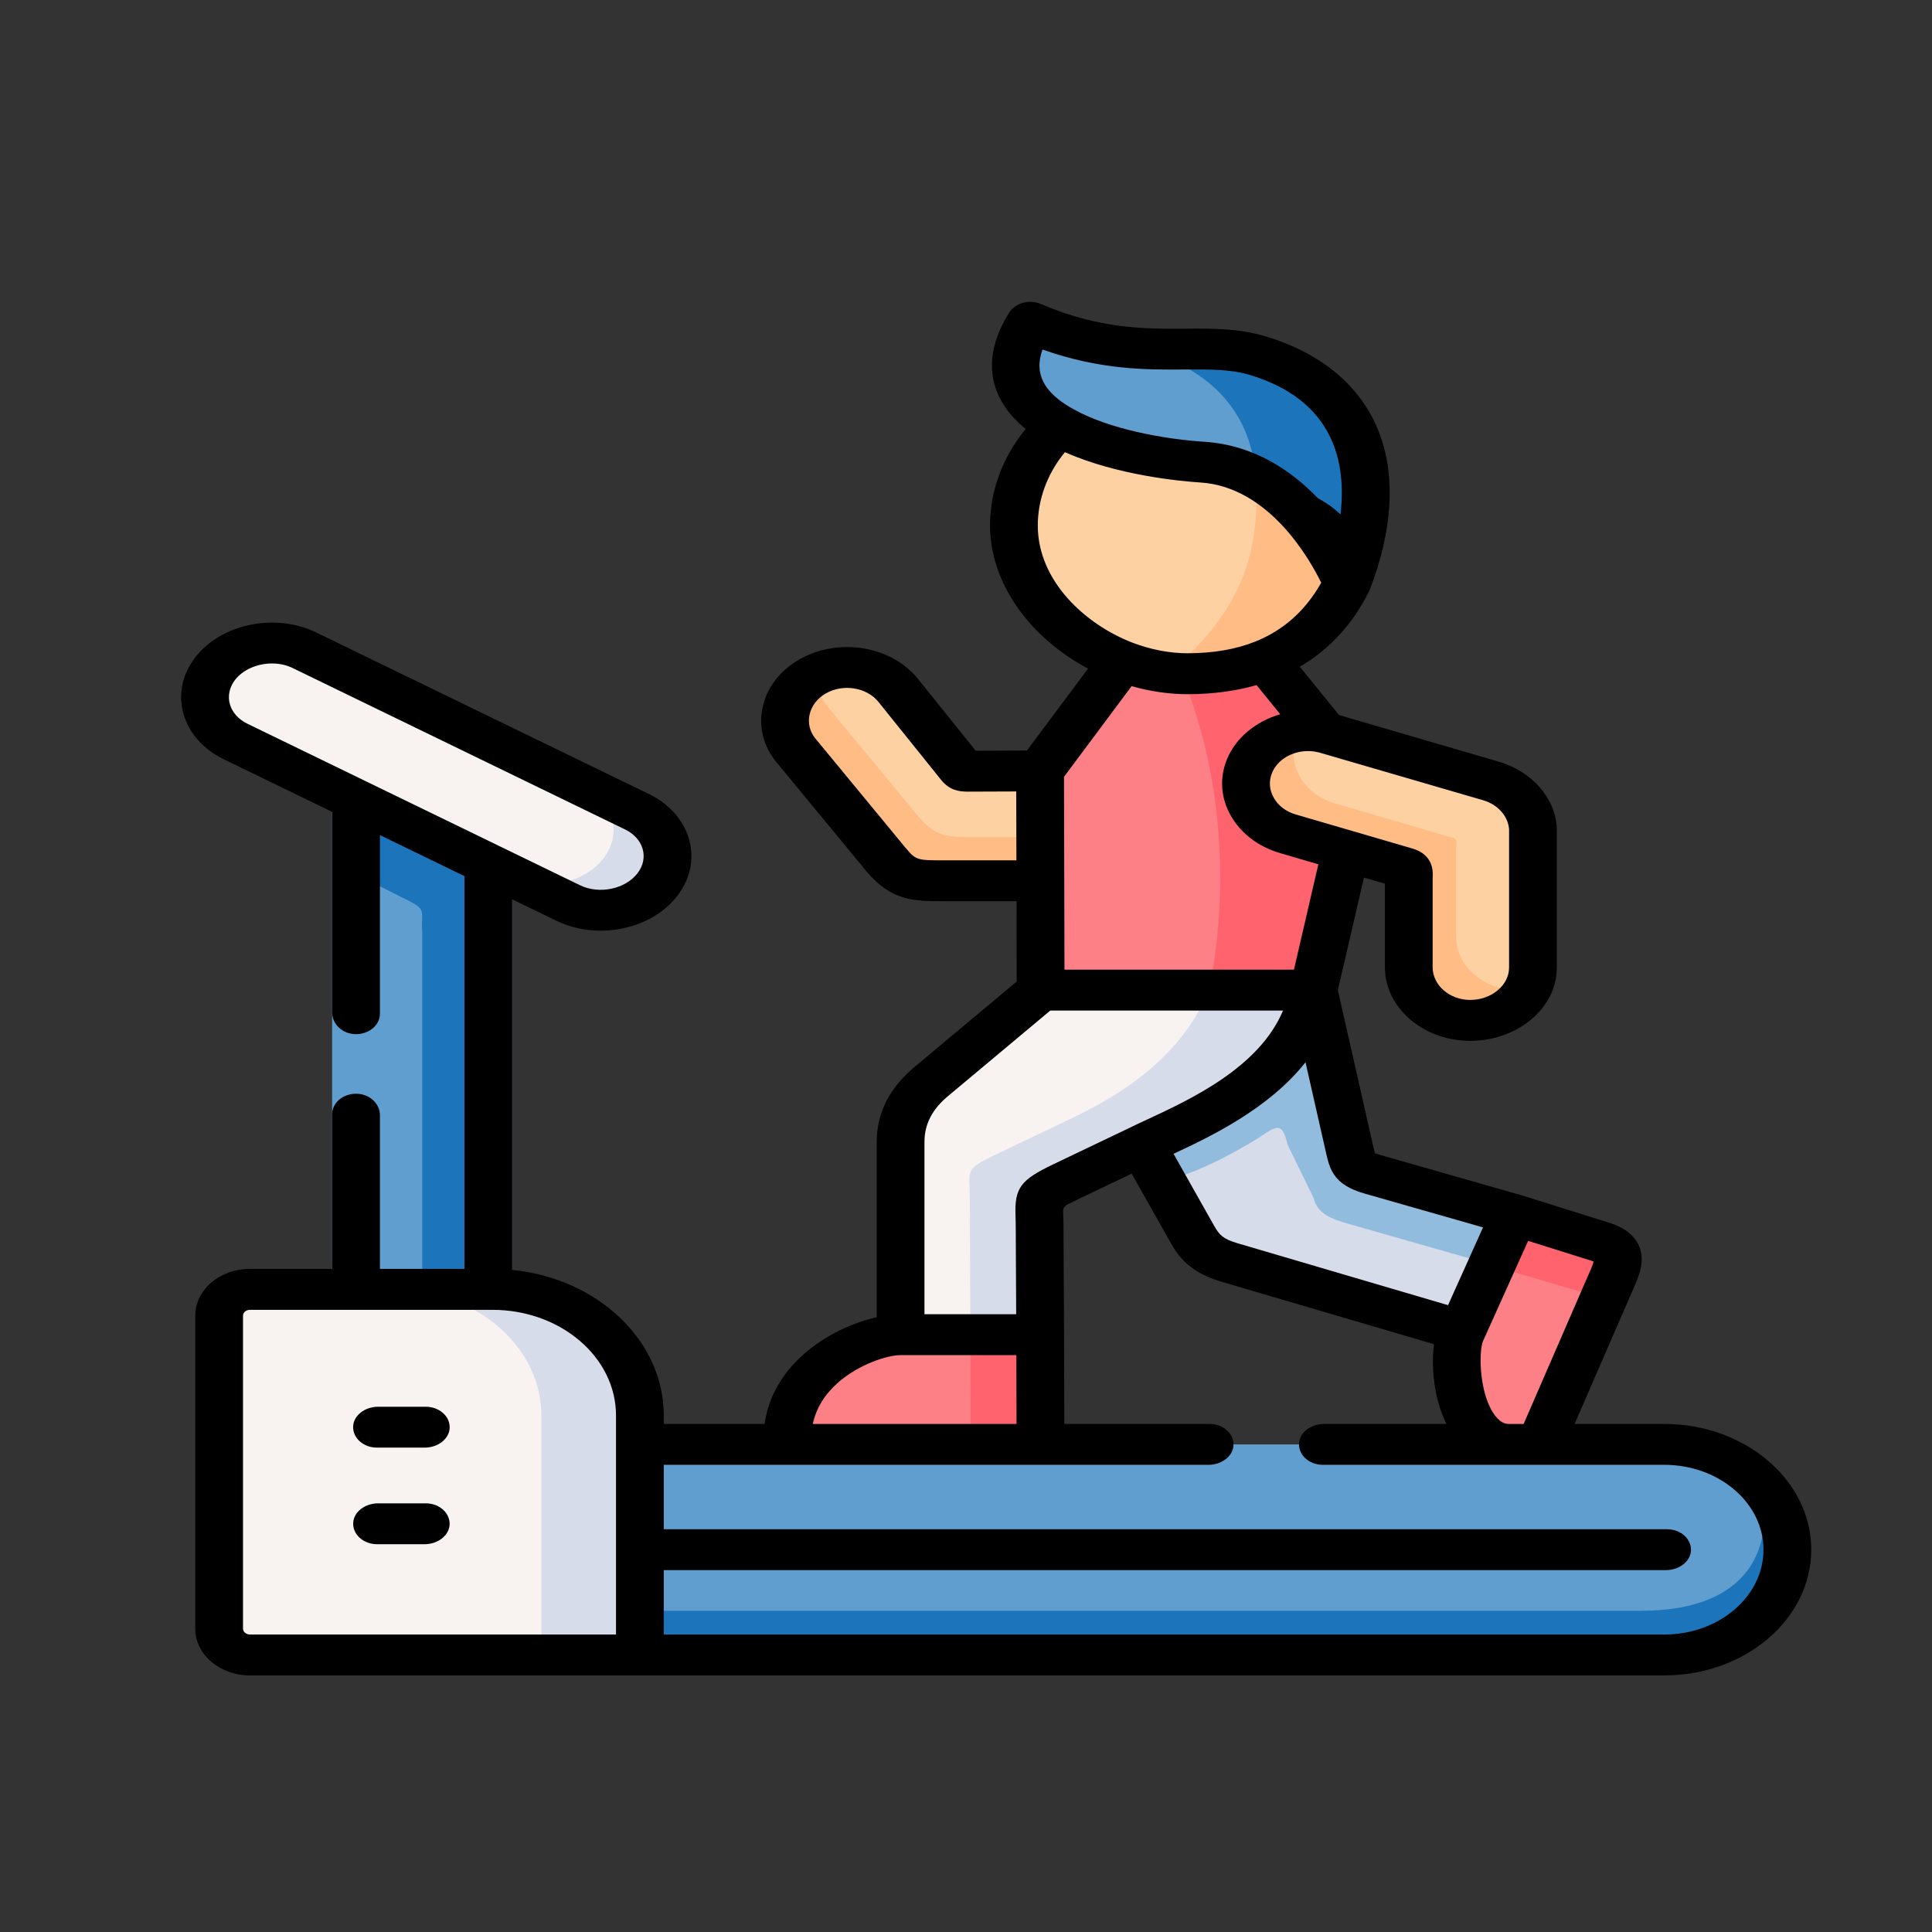 <svg width="32" height="32" viewBox="0 0 32 32" fill="none" xmlns="http://www.w3.org/2000/svg">
<rect x="0" y="0" width="32" height="32" fill="#333333" stroke="none"/>
<path fill-rule="evenodd" clip-rule="evenodd" d="M13.449 11.209C12.985 11.483 12.859 12.036 13.185 12.431L14.678 14.24C14.974 14.587 15.158 14.587 15.637 14.588H17.232L18.097 13.437L17.227 12.769L16.025 12.774C15.962 12.774 15.954 12.774 15.916 12.727L14.877 11.435C14.557 11.038 13.915 10.936 13.449 11.209Z" fill="#FED1A3"/>
<path fill-rule="evenodd" clip-rule="evenodd" d="M25.082 20.12L23.952 20.882L24.216 22.043L24.198 22.082C24.035 22.445 24.115 23.924 24.999 23.924L25.261 24.249L25.512 23.924L26.626 21.357C26.779 21.005 26.959 20.709 26.528 20.574L25.082 20.12Z" fill="#FD8087"/>
<path fill-rule="evenodd" clip-rule="evenodd" d="M21.755 16.399C20.111 16.713 18.501 17.604 18.917 18.968L19.754 20.452C19.87 20.655 20.003 20.804 20.362 20.909L24.215 22.043L25.081 20.12L22.722 19.447C22.428 19.363 22.407 19.278 22.348 19.016L22.191 18.323L21.755 16.399Z" fill="#D6DCEA"/>
<path fill-rule="evenodd" clip-rule="evenodd" d="M21.756 16.399C20.383 15.636 18.914 15.426 17.236 16.399L15.42 17.918C15.126 18.164 14.916 18.489 14.916 18.915V22.107L16.062 22.833L17.228 22.107L17.219 20.328C17.219 19.817 17.124 19.826 17.631 19.584L18.917 18.969C19.65 18.609 21.493 17.921 21.756 16.399Z" fill="#F8F2F0"/>
<path fill-rule="evenodd" clip-rule="evenodd" d="M17.227 12.768L17.23 13.83L17.232 14.588L17.236 16.399H21.756L22.292 14.091C21.09 13.873 22.966 12.65 21.931 12.131L20.958 10.933L19.682 10.334L18.584 10.949L17.227 12.768ZM14.916 22.106C14.375 22.106 12.983 22.654 13.042 23.924L14.932 24.721L17.233 23.924L17.229 22.137V22.106H14.916Z" fill="#FD8087"/>
<path fill-rule="evenodd" clip-rule="evenodd" d="M17.544 7.05C17.079 7.487 16.794 8.068 16.794 8.703C16.794 9.704 17.602 10.566 18.584 10.949C18.933 11.084 19.304 11.159 19.667 11.159C20.168 11.159 20.596 11.079 20.958 10.933C21.598 10.678 22.033 10.223 22.312 9.66C22.312 9.66 21.797 7.156 20.171 7.05C19.435 7.002 18.201 7.425 17.544 7.05Z" fill="#FED1A3"/>
<path fill-rule="evenodd" clip-rule="evenodd" d="M17.064 5.339C16.561 6.132 16.898 6.684 17.543 7.05C18.201 7.425 19.181 7.607 19.917 7.655C21.543 7.761 22.312 9.661 22.312 9.661C23.013 7.846 22.532 6.405 20.836 5.892C19.854 5.594 18.809 6.082 17.064 5.339Z" fill="#609ECF"/>
<path fill-rule="evenodd" clip-rule="evenodd" d="M17.76 18.518L16.475 19.132C15.967 19.376 16.062 19.366 16.064 19.876L16.073 22.106H17.228L17.219 20.328C17.219 19.817 17.124 19.826 17.631 19.584L18.917 18.968C19.65 18.608 21.493 17.921 21.756 16.399H20.026C19.52 17.61 18.418 18.196 17.76 18.518Z" fill="#D6DCEA"/>
<path fill-rule="evenodd" clip-rule="evenodd" d="M5.896 12.994V21.356L6.993 22.341L8.088 21.356V14.058L6.993 12.949L5.896 12.994Z" fill="#609ECF"/>
<path d="M6.993 22.832L5.501 21.491V12.672L7.169 12.603L8.483 13.934V21.491L6.993 22.832ZM6.292 21.22L6.993 21.85L7.692 21.221V14.182L6.817 13.295L6.292 13.317V21.22Z" fill="#609ECF"/>
<path fill-rule="evenodd" clip-rule="evenodd" d="M5.041 10.77C4.539 10.526 3.872 10.666 3.559 11.082C3.245 11.498 3.4 12.037 3.903 12.281L5.372 12.994L7.561 14.059L9.414 14.957C9.916 15.201 10.582 15.061 10.895 14.644C11.208 14.229 11.053 13.688 10.551 13.445L5.041 10.77Z" fill="#F8F2F0"/>
<path fill-rule="evenodd" clip-rule="evenodd" d="M5.897 13.251V14.479L6.593 14.832C7.109 15.083 6.965 15.026 6.994 15.448V21.356H8.089V14.315L7.561 14.059L5.897 13.251Z" fill="#1C74BB"/>
<path fill-rule="evenodd" clip-rule="evenodd" d="M9.657 13.011C10.159 13.255 10.314 13.794 10.001 14.21C9.688 14.626 9.022 14.766 8.52 14.524L9.412 14.957C9.915 15.201 10.581 15.06 10.893 14.644C11.207 14.229 11.052 13.688 10.55 13.444L9.657 13.011Z" fill="#D6DCEA"/>
<path fill-rule="evenodd" clip-rule="evenodd" d="M21.325 18.957L21.758 19.844C21.818 20.106 22.055 20.191 22.349 20.275L24.709 20.948L25.082 20.12L22.723 19.447C22.429 19.363 22.408 19.278 22.349 19.016L22.192 18.323L21.756 16.399C21.693 16.768 21.536 17.089 21.325 17.366C20.666 18.236 19.473 18.696 18.918 18.968L19.272 19.596C19.827 19.382 20.073 19.302 20.71 18.93C21.103 18.698 21.223 18.503 21.325 18.957Z" fill="#92BCDE"/>
<path fill-rule="evenodd" clip-rule="evenodd" d="M20.21 14.538C20.21 14.97 20.181 15.392 20.127 15.801C20.1 16.001 20.066 16.201 20.026 16.399H21.756L22.291 14.091C22.204 14.075 22.131 14.053 22.074 14.027L21.334 13.811C20.798 13.655 20.51 13.153 20.692 12.697C20.867 12.257 21.413 12.013 21.931 12.132L20.958 10.933C20.596 11.079 20.168 11.159 19.667 11.159C19.634 11.159 19.601 11.159 19.567 11.158C19.975 12.14 20.21 13.297 20.21 14.538Z" fill="#FE636E"/>
<path fill-rule="evenodd" clip-rule="evenodd" d="M10.598 23.924L9.018 25.668L10.598 27.411H27.565C28.686 27.411 29.604 26.627 29.604 25.668C29.604 24.709 28.686 23.924 27.565 23.924H10.598Z" fill="#609ECF"/>
<path fill-rule="evenodd" clip-rule="evenodd" d="M10.599 26.68V27.412H27.566C28.686 27.412 29.605 26.627 29.605 25.668C29.605 25.282 29.454 24.907 29.177 24.604C29.378 25.578 29.03 26.68 27.172 26.68H10.599V26.68Z" fill="#1C74BB"/>
<path fill-rule="evenodd" clip-rule="evenodd" d="M5.898 21.356H4.138C3.859 21.356 3.63 21.552 3.63 21.791V26.977C3.63 27.217 3.859 27.411 4.138 27.411H10.599V23.444C10.599 22.296 9.5 21.356 8.157 21.356H8.09H5.898Z" fill="#F8F2F0"/>
<path fill-rule="evenodd" clip-rule="evenodd" d="M8.089 21.356H6.525C6.978 21.356 7.402 21.463 7.765 21.647C7.879 21.705 7.988 21.771 8.089 21.843C8.625 22.228 8.967 22.803 8.967 23.444V27.411H10.599V23.444C10.599 22.296 9.5 21.356 8.157 21.356H8.089Z" fill="#D6DCEA"/>
<path fill-rule="evenodd" clip-rule="evenodd" d="M16.073 22.137L16.075 22.825L16.078 23.924H17.233L17.229 22.137V22.106H16.073V22.137ZM25.082 20.12L24.709 20.948L24.703 20.96L26.56 21.507L26.626 21.357C26.778 21.005 26.959 20.71 26.528 20.574L25.082 20.12Z" fill="#FE636E"/>
<path fill-rule="evenodd" clip-rule="evenodd" d="M20.8 7.909C20.892 9.296 20.449 10.218 19.364 11.143C19.432 11.15 19.5 11.155 19.568 11.158C19.601 11.159 19.634 11.16 19.667 11.159C20.168 11.159 20.596 11.079 20.958 10.934C21.598 10.678 22.034 10.223 22.313 9.661C22.313 9.661 21.824 8.451 20.8 7.909Z" fill="#FFBC85"/>
<path fill-rule="evenodd" clip-rule="evenodd" d="M19.018 5.826C19.834 6.072 20.37 6.535 20.628 7.149C20.724 7.381 20.782 7.635 20.8 7.909C21.824 8.451 22.312 9.66 22.312 9.66C23.014 7.846 22.532 6.405 20.836 5.892C20.21 5.702 19.56 5.831 18.717 5.758C18.819 5.773 18.919 5.796 19.018 5.826Z" fill="#1C74BB"/>
<path fill-rule="evenodd" clip-rule="evenodd" d="M21.334 13.811C20.798 13.655 20.51 13.153 20.692 12.697C20.867 12.257 21.413 12.013 21.931 12.132C21.952 12.136 21.974 12.142 21.996 12.149L24.695 12.935C25.095 13.053 25.374 13.372 25.39 13.732V16.027C25.39 16.512 24.912 16.904 24.35 16.901C23.784 16.9 23.333 16.503 23.333 16.019V14.549C23.333 14.461 23.359 14.402 23.27 14.376L22.291 14.091L21.334 13.811Z" fill="#FED1A3"/>
<path fill-rule="evenodd" clip-rule="evenodd" d="M13.185 12.431L14.678 14.24C14.974 14.587 15.158 14.587 15.637 14.588H17.232L17.23 13.866H16.164C15.684 13.866 15.5 13.865 15.206 13.518L13.713 11.709C13.577 11.545 13.52 11.354 13.532 11.165C13.503 11.18 13.476 11.194 13.449 11.209C12.985 11.483 12.859 12.036 13.185 12.431ZM20.693 12.697C20.51 13.153 20.798 13.655 21.334 13.811L22.074 14.027L22.291 14.091L23.27 14.376C23.359 14.402 23.334 14.461 23.334 14.549V16.019C23.334 16.503 23.785 16.9 24.35 16.901C24.762 16.902 25.128 16.692 25.296 16.389C25.243 16.397 25.19 16.399 25.136 16.399C24.57 16.398 24.119 16.001 24.119 15.519V14.047C24.119 13.961 24.146 13.901 24.058 13.875L23.079 13.589L22.119 13.309C22.086 13.3 22.055 13.289 22.023 13.277C21.551 13.093 21.308 12.624 21.479 12.195C21.491 12.165 21.503 12.138 21.518 12.111C21.148 12.157 20.821 12.374 20.693 12.697Z" fill="#FFBC85"/>
<path d="M27.566 23.585H26.083C26.083 23.585 26.082 23.585 26.082 23.585C26.082 23.585 26.082 23.585 26.081 23.584C26.081 23.584 26.081 23.584 26.081 23.584C26.081 23.584 26.081 23.583 26.081 23.583L26.997 21.475C27.01 21.444 27.024 21.413 27.037 21.384C27.146 21.139 27.27 20.863 27.129 20.599C27.046 20.442 26.89 20.327 26.664 20.256L25.218 19.802C25.216 19.802 25.214 19.802 25.212 19.801C25.21 19.8 25.209 19.8 25.206 19.799L22.848 19.126C22.823 19.119 22.799 19.111 22.775 19.102C22.775 19.102 22.775 19.102 22.775 19.101C22.763 19.068 22.748 19.002 22.737 18.952L22.159 16.4V16.4L22.591 14.537C22.591 14.537 22.591 14.537 22.591 14.537C22.591 14.537 22.592 14.536 22.592 14.536C22.592 14.536 22.592 14.536 22.593 14.536C22.593 14.536 22.593 14.536 22.593 14.536L22.937 14.636C22.937 14.636 22.937 14.636 22.938 14.637C22.938 14.637 22.938 14.637 22.938 14.638V16.019C22.938 16.69 23.571 17.238 24.348 17.24H24.355C24.731 17.24 25.099 17.109 25.368 16.88C25.638 16.651 25.786 16.347 25.786 16.027V13.732C25.786 13.728 25.786 13.723 25.786 13.719C25.763 13.221 25.376 12.777 24.823 12.615L22.18 11.844C22.179 11.844 22.179 11.844 22.179 11.844L21.53 11.044C21.53 11.044 21.53 11.044 21.53 11.044C21.53 11.044 21.529 11.043 21.53 11.043C21.53 11.043 21.53 11.043 21.53 11.043C21.53 11.043 21.53 11.042 21.53 11.042C22.022 10.755 22.407 10.336 22.676 9.793C22.68 9.785 22.683 9.777 22.687 9.769C22.687 9.769 22.688 9.768 22.688 9.767L22.689 9.764L22.69 9.762C23.064 8.792 23.119 7.901 22.85 7.184C22.561 6.415 21.91 5.858 20.968 5.573C20.521 5.437 20.084 5.44 19.622 5.444C18.966 5.448 18.222 5.454 17.24 5.035C17.148 4.996 17.042 4.989 16.945 5.016C16.847 5.042 16.765 5.1 16.716 5.177C16.254 5.908 16.357 6.593 16.987 7.104C16.987 7.104 16.988 7.104 16.988 7.105C16.988 7.105 16.988 7.105 16.987 7.106C16.606 7.573 16.398 8.129 16.398 8.704C16.398 9.638 17.035 10.549 18.02 11.073C18.021 11.073 18.021 11.075 18.021 11.075L17.01 12.43C17.01 12.431 17.01 12.431 17.009 12.431C17.009 12.431 17.009 12.431 17.008 12.431L16.162 12.435C16.162 12.435 16.161 12.435 16.161 12.435C16.161 12.434 16.161 12.434 16.16 12.434L15.203 11.243C14.759 10.691 13.871 10.551 13.225 10.931C12.909 11.117 12.697 11.398 12.63 11.723C12.563 12.043 12.645 12.364 12.862 12.626L14.355 14.436L14.358 14.44C14.772 14.925 15.133 14.926 15.637 14.927H16.835C16.836 14.927 16.837 14.928 16.837 14.929L16.84 16.256C16.84 16.257 16.84 16.257 16.839 16.258L15.144 17.675L15.143 17.676C14.73 18.022 14.521 18.438 14.521 18.915V21.816C14.521 21.817 14.52 21.817 14.519 21.818C14.136 21.904 13.677 22.105 13.304 22.437C12.943 22.759 12.726 23.15 12.664 23.584C12.664 23.584 12.663 23.585 12.663 23.585C12.663 23.585 12.662 23.585 12.662 23.585H10.996C10.995 23.585 10.995 23.585 10.994 23.585C10.994 23.584 10.994 23.584 10.994 23.584V23.444C10.994 22.201 9.896 21.174 8.486 21.034C8.485 21.034 8.485 21.034 8.485 21.034C8.484 21.034 8.484 21.033 8.484 21.033V14.899C8.484 14.897 8.486 14.896 8.487 14.897L9.218 15.252C9.446 15.363 9.697 15.415 9.948 15.415C10.449 15.415 10.944 15.205 11.226 14.828C11.437 14.548 11.504 14.218 11.412 13.9C11.321 13.581 11.084 13.315 10.745 13.15L5.236 10.475C4.554 10.144 3.652 10.334 3.226 10.898C3.015 11.179 2.949 11.509 3.04 11.827C3.132 12.146 3.369 12.411 3.707 12.576L5.501 13.447C5.501 13.447 5.502 13.447 5.502 13.447C5.502 13.448 5.502 13.448 5.502 13.448V16.774C5.502 16.961 5.67 17.124 5.887 17.129C5.94 17.13 5.992 17.122 6.042 17.105C6.091 17.089 6.136 17.064 6.173 17.033C6.211 17.001 6.241 16.963 6.262 16.922C6.282 16.88 6.293 16.835 6.293 16.79V13.834C6.293 13.833 6.295 13.832 6.296 13.833L7.692 14.511C7.693 14.511 7.693 14.511 7.693 14.512C7.693 14.512 7.693 14.512 7.693 14.512V21.016C7.693 21.017 7.692 21.017 7.691 21.017H6.295C6.294 21.017 6.294 21.017 6.293 21.017C6.293 21.017 6.293 21.016 6.293 21.016V18.47C6.293 18.283 6.125 18.12 5.908 18.116C5.855 18.114 5.802 18.122 5.753 18.139C5.704 18.155 5.659 18.18 5.621 18.211C5.584 18.243 5.554 18.281 5.533 18.322C5.512 18.364 5.502 18.409 5.502 18.454V21.016C5.502 21.017 5.501 21.017 5.5 21.017H4.139C3.639 21.017 3.234 21.364 3.234 21.793V26.975C3.234 27.403 3.639 27.75 4.139 27.75H27.566C28.908 27.75 30 26.816 30 25.668C30 24.519 28.908 23.585 27.566 23.585ZM15.636 14.25C15.185 14.249 15.175 14.249 14.999 14.043L13.508 12.235C13.414 12.122 13.379 11.982 13.408 11.842C13.438 11.697 13.533 11.571 13.672 11.489C13.96 11.32 14.354 11.382 14.551 11.627L15.591 12.921C15.728 13.089 15.881 13.112 16.027 13.112L16.83 13.109C16.831 13.109 16.832 13.11 16.832 13.111L16.835 14.248C16.835 14.249 16.834 14.25 16.833 14.25H15.636ZM3.808 11.666C3.769 11.53 3.799 11.387 3.89 11.265C4.024 11.089 4.265 10.989 4.505 10.989C4.623 10.989 4.741 11.013 4.846 11.064L10.355 13.739L10.355 13.739C10.502 13.811 10.605 13.925 10.644 14.061C10.683 14.197 10.654 14.339 10.561 14.461C10.363 14.725 9.927 14.818 9.608 14.663L4.097 11.987C3.95 11.915 3.847 11.801 3.808 11.666ZM26.395 20.899C26.378 20.963 26.331 21.067 26.298 21.142C26.284 21.174 26.269 21.206 26.255 21.239L25.237 23.584C25.237 23.584 25.236 23.585 25.236 23.585C25.236 23.585 25.235 23.585 25.235 23.585H24.999C24.958 23.585 24.874 23.585 24.773 23.459C24.499 23.118 24.486 22.389 24.566 22.205L24.583 22.169L24.585 22.165L25.31 20.554C25.31 20.554 25.311 20.554 25.311 20.553C25.311 20.553 25.312 20.553 25.312 20.553L26.39 20.892L26.395 20.899ZM22.598 19.768L24.562 20.329C24.562 20.329 24.562 20.329 24.562 20.329C24.562 20.329 24.563 20.329 24.563 20.33C24.563 20.33 24.563 20.33 24.563 20.33C24.563 20.331 24.563 20.331 24.563 20.331L24.401 20.691L23.985 21.616C23.984 21.616 23.984 21.616 23.983 21.616C23.983 21.617 23.983 21.617 23.982 21.617L20.491 20.59C20.254 20.52 20.193 20.449 20.111 20.305L19.438 19.112C19.438 19.112 19.438 19.111 19.438 19.111C19.438 19.11 19.438 19.11 19.438 19.11C20.063 18.82 21.018 18.36 21.621 17.597C21.621 17.596 21.622 17.596 21.622 17.596C21.622 17.596 21.623 17.596 21.623 17.596C21.623 17.596 21.624 17.596 21.624 17.596C21.624 17.597 21.624 17.597 21.624 17.597L21.96 19.08C22.023 19.358 22.082 19.621 22.598 19.768ZM21.665 12.44C21.719 12.44 21.774 12.446 21.828 12.459L21.838 12.461L21.839 12.461L21.844 12.462C21.85 12.463 21.856 12.465 21.862 12.467L21.868 12.469L24.567 13.255C24.811 13.327 24.982 13.521 24.995 13.74V16.027C24.995 16.166 24.929 16.298 24.81 16.4C24.689 16.503 24.523 16.562 24.354 16.562H24.351C24.008 16.562 23.729 16.318 23.729 16.019V14.549C23.729 14.538 23.73 14.527 23.73 14.518C23.749 14.205 23.53 14.094 23.397 14.055L21.461 13.49L21.461 13.49C21.302 13.444 21.173 13.347 21.099 13.216C21.024 13.087 21.013 12.941 21.067 12.806C21.156 12.583 21.401 12.44 21.665 12.44ZM17.266 5.791C17.266 5.79 17.266 5.79 17.266 5.79C17.266 5.79 17.267 5.79 17.267 5.79C17.267 5.79 17.267 5.789 17.268 5.789C17.268 5.789 17.268 5.789 17.268 5.79C18.237 6.131 19.001 6.125 19.629 6.12C20.036 6.118 20.388 6.115 20.704 6.211C22.09 6.63 22.305 7.654 22.203 8.518C22.202 8.518 22.202 8.519 22.202 8.519C22.202 8.519 22.202 8.519 22.201 8.519C22.201 8.519 22.201 8.519 22.2 8.519C22.2 8.519 22.2 8.519 22.199 8.519C22.091 8.414 21.965 8.324 21.826 8.25L21.826 8.25C21.384 7.789 20.764 7.37 19.947 7.317C19.281 7.274 18.357 7.107 17.763 6.768L17.762 6.768C17.285 6.497 17.125 6.189 17.266 5.791ZM17.189 8.703C17.19 8.269 17.346 7.846 17.637 7.491L17.64 7.49C18.506 7.874 19.557 7.971 19.887 7.992C21.019 8.066 21.693 9.262 21.883 9.651C21.883 9.651 21.883 9.651 21.883 9.651C21.883 9.651 21.883 9.652 21.883 9.652C21.624 10.113 21.257 10.441 20.79 10.627C20.471 10.755 20.093 10.82 19.667 10.82C19.369 10.82 19.051 10.758 18.748 10.641C17.972 10.338 17.189 9.622 17.189 8.703ZM18.742 11.366C18.743 11.366 18.743 11.366 18.743 11.365C18.744 11.365 18.744 11.365 18.744 11.365C19.051 11.452 19.364 11.498 19.667 11.498C20.081 11.498 20.464 11.447 20.811 11.348C20.811 11.347 20.812 11.347 20.812 11.348C20.813 11.348 20.813 11.348 20.813 11.348L21.203 11.828C21.203 11.828 21.203 11.829 21.203 11.829C21.203 11.829 21.203 11.829 21.203 11.829C21.203 11.83 21.203 11.83 21.203 11.83C21.203 11.83 21.202 11.831 21.202 11.831C20.8 11.95 20.464 12.22 20.318 12.587C20.196 12.893 20.221 13.223 20.389 13.515C20.557 13.808 20.847 14.027 21.206 14.131L21.834 14.315C21.835 14.315 21.835 14.315 21.836 14.315C21.836 14.316 21.836 14.316 21.836 14.316L21.432 16.06C21.431 16.06 21.431 16.06 21.431 16.061C21.431 16.061 21.43 16.061 21.43 16.061H17.633C17.632 16.061 17.632 16.061 17.631 16.06C17.631 16.06 17.631 16.06 17.631 16.059L17.623 12.868C17.623 12.867 17.623 12.867 17.623 12.867L18.742 11.366ZM15.312 18.914C15.312 18.623 15.438 18.376 15.696 18.16L17.396 16.738C17.397 16.738 17.397 16.738 17.397 16.738C17.397 16.738 17.398 16.738 17.398 16.738H21.249C21.25 16.738 21.251 16.739 21.25 16.74C20.855 17.683 19.713 18.212 18.998 18.544C18.898 18.59 18.803 18.634 18.725 18.673L17.438 19.288C16.902 19.545 16.804 19.679 16.82 20.134C16.822 20.19 16.824 20.253 16.824 20.329L16.831 21.766C16.831 21.767 16.83 21.768 16.829 21.768H15.314C15.313 21.768 15.313 21.768 15.312 21.767C15.312 21.767 15.312 21.767 15.312 21.766V18.914H15.312ZM13.874 22.906C14.227 22.592 14.705 22.445 14.916 22.445H16.832C16.833 22.445 16.834 22.446 16.834 22.447L16.837 23.584C16.837 23.584 16.836 23.585 16.835 23.585H13.465C13.464 23.585 13.464 23.585 13.464 23.585C13.463 23.585 13.463 23.585 13.463 23.585C13.463 23.584 13.463 23.584 13.463 23.584C13.463 23.584 13.463 23.584 13.463 23.583C13.518 23.328 13.655 23.101 13.874 22.906ZM4.025 26.975V21.793C4.025 21.767 4.037 21.742 4.058 21.723C4.08 21.705 4.109 21.695 4.139 21.695H8.157C9.285 21.695 10.203 22.479 10.203 23.444V27.071C10.203 27.072 10.202 27.073 10.201 27.073H4.139C4.109 27.073 4.08 27.062 4.058 27.044C4.037 27.026 4.025 27.001 4.025 26.975ZM27.566 27.073H10.996C10.995 27.073 10.995 27.073 10.995 27.072C10.994 27.072 10.994 27.072 10.994 27.071V26.008C10.994 26.007 10.995 26.006 10.996 26.006H27.594C27.811 26.006 28.002 25.863 28.008 25.676C28.009 25.631 28 25.586 27.98 25.544C27.961 25.502 27.932 25.464 27.895 25.431C27.859 25.399 27.815 25.373 27.766 25.356C27.717 25.338 27.665 25.329 27.612 25.329H10.996C10.995 25.329 10.995 25.329 10.995 25.328C10.994 25.328 10.994 25.328 10.994 25.327V24.264C10.994 24.263 10.995 24.262 10.996 24.262H20.017C20.234 24.262 20.425 24.119 20.43 23.933C20.432 23.887 20.423 23.843 20.403 23.8C20.384 23.758 20.355 23.72 20.318 23.688C20.282 23.655 20.238 23.629 20.189 23.612C20.14 23.594 20.088 23.585 20.035 23.585H17.629C17.629 23.585 17.628 23.585 17.628 23.585C17.628 23.584 17.628 23.584 17.628 23.584L17.624 22.137V22.106L17.624 22.106L17.624 22.105L17.615 20.328C17.615 20.243 17.612 20.171 17.61 20.114C17.61 20.094 17.609 20.074 17.608 20.055C17.608 20.035 17.614 20.015 17.625 19.997C17.637 19.979 17.654 19.964 17.674 19.953C17.724 19.928 17.773 19.903 17.824 19.879L18.742 19.44C18.742 19.44 18.743 19.44 18.743 19.44C18.743 19.44 18.744 19.44 18.744 19.44C18.744 19.44 18.744 19.44 18.744 19.44C18.745 19.44 18.745 19.441 18.745 19.441L19.399 20.6C19.536 20.84 19.731 21.082 20.234 21.23L23.751 22.264C23.752 22.265 23.752 22.265 23.752 22.266C23.704 22.631 23.746 23.161 23.957 23.583C23.957 23.583 23.957 23.584 23.957 23.584C23.957 23.584 23.957 23.584 23.956 23.584C23.956 23.585 23.956 23.585 23.956 23.585C23.956 23.585 23.955 23.585 23.955 23.585H21.93C21.712 23.585 21.521 23.729 21.516 23.915C21.514 23.96 21.524 24.005 21.543 24.047C21.562 24.089 21.591 24.128 21.628 24.16C21.665 24.192 21.709 24.218 21.757 24.236C21.806 24.253 21.858 24.262 21.911 24.262H27.566C28.472 24.262 29.209 24.893 29.209 25.668C29.209 26.442 28.472 27.073 27.566 27.073Z" fill="black"/>
<path d="M7.052 24.9H6.263C6.046 24.9 5.855 25.043 5.85 25.229C5.848 25.274 5.857 25.319 5.877 25.361C5.896 25.404 5.925 25.442 5.962 25.474C5.998 25.507 6.042 25.532 6.091 25.55C6.14 25.568 6.192 25.577 6.245 25.577H7.033C7.251 25.577 7.442 25.433 7.447 25.247C7.449 25.202 7.439 25.157 7.42 25.115C7.401 25.073 7.372 25.034 7.335 25.002C7.298 24.97 7.254 24.944 7.206 24.926C7.157 24.909 7.105 24.9 7.052 24.9ZM7.052 23.3H6.262C6.045 23.3 5.854 23.444 5.849 23.63C5.847 23.675 5.857 23.72 5.876 23.762C5.895 23.804 5.924 23.843 5.961 23.875C5.998 23.907 6.042 23.933 6.09 23.951C6.139 23.968 6.191 23.977 6.244 23.977H7.034C7.252 23.977 7.442 23.834 7.448 23.648C7.449 23.602 7.44 23.558 7.421 23.515C7.402 23.473 7.373 23.435 7.336 23.403C7.299 23.37 7.255 23.345 7.206 23.327C7.158 23.309 7.105 23.3 7.052 23.3Z" fill="black"/>
</svg>
